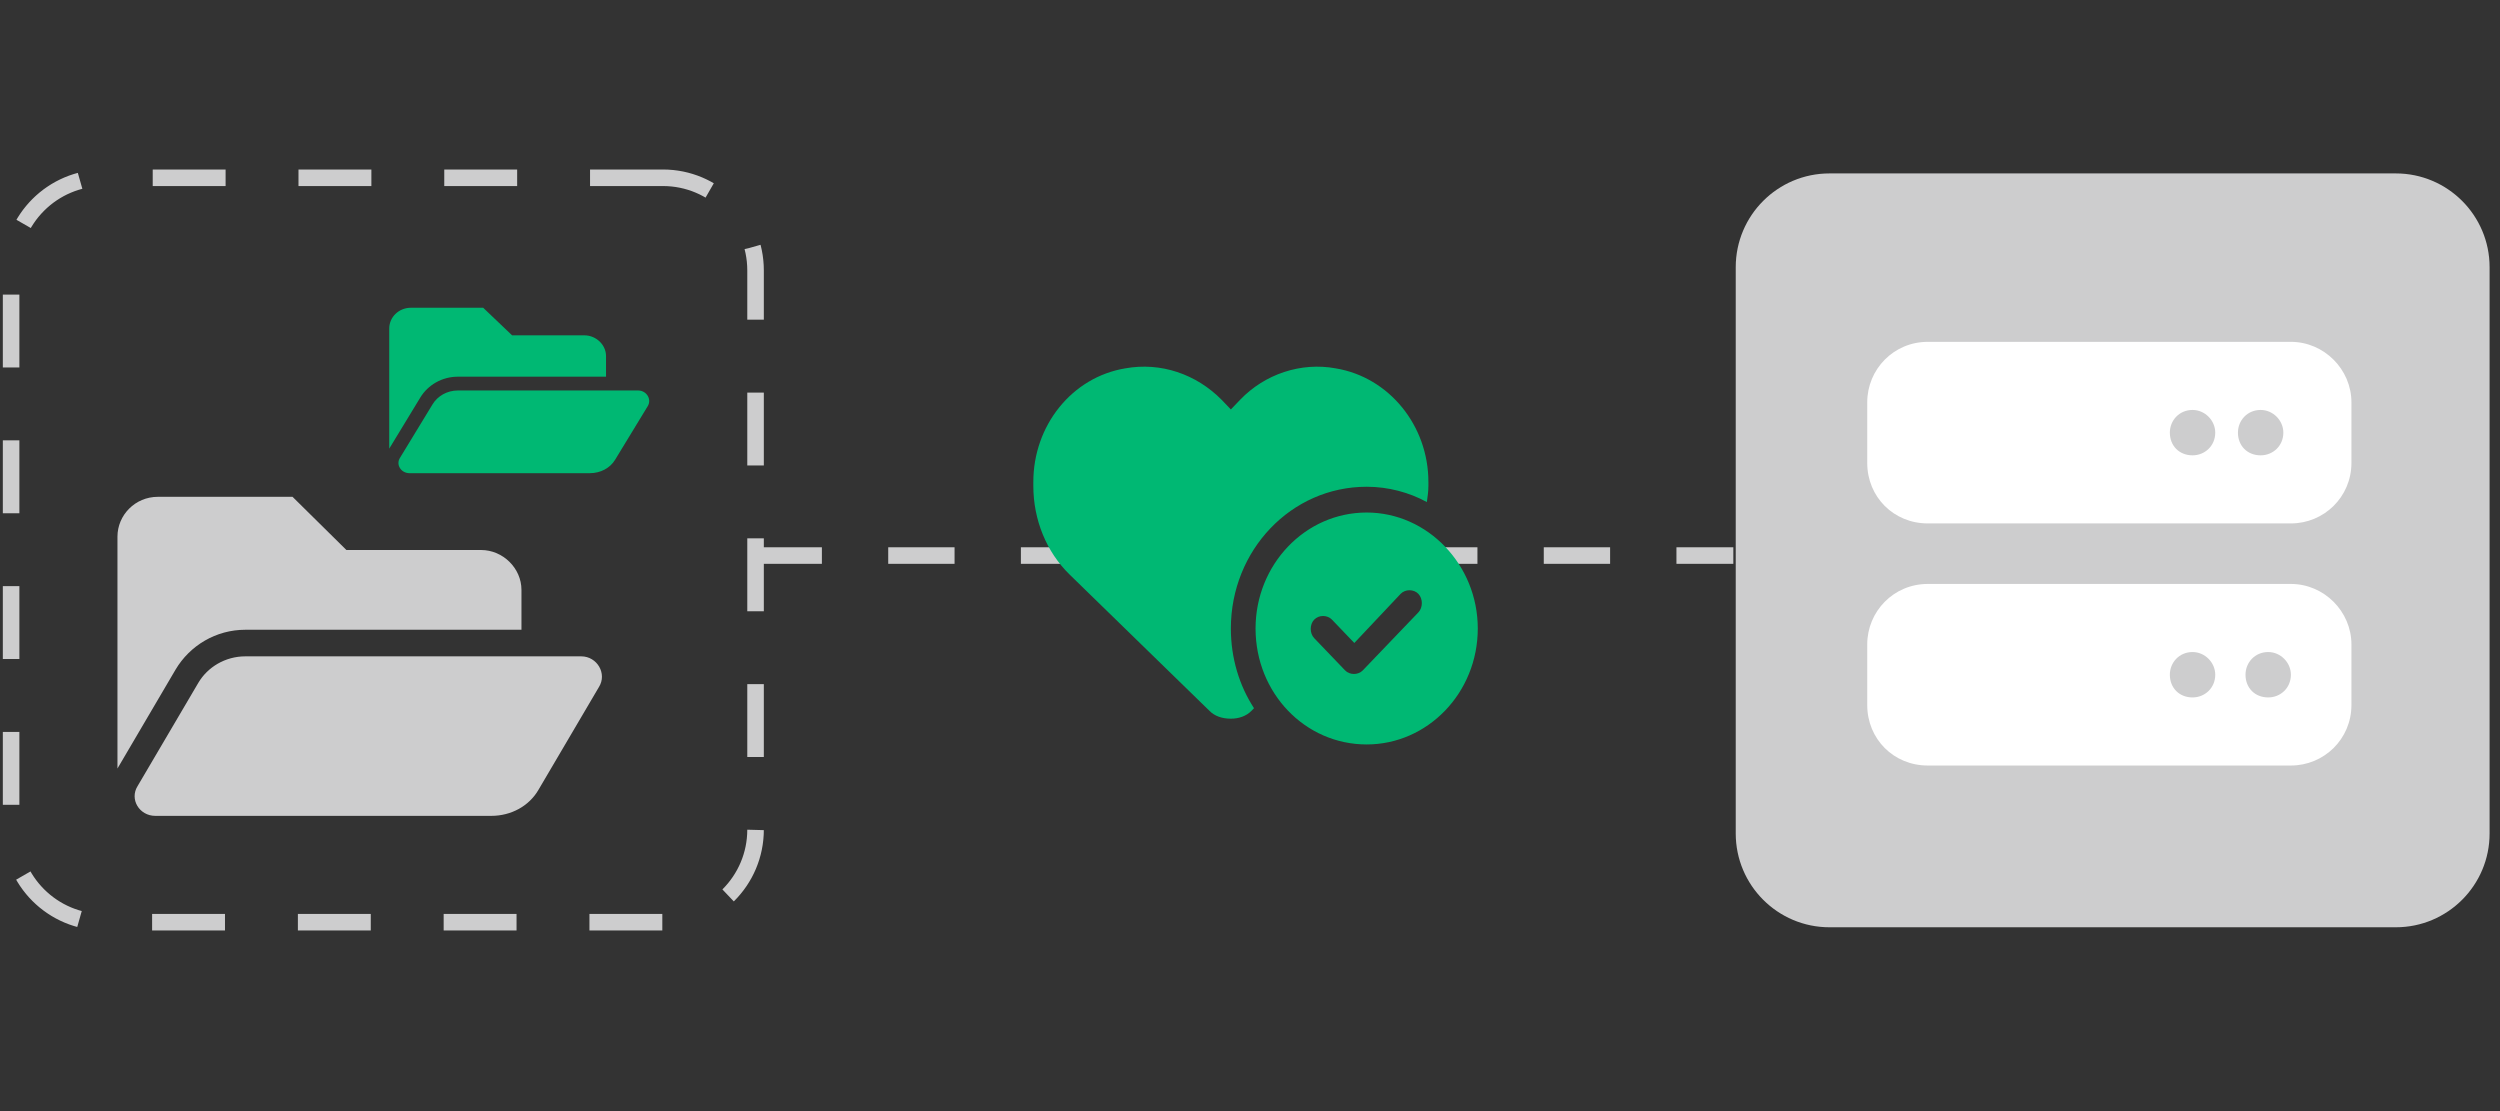 <?xml version="1.0" encoding="utf-8"?>
<svg xmlns="http://www.w3.org/2000/svg" width="225" height="100" viewBox="0 0 225 100" fill="none">
<rect x="0" y="0" width="225" height="100" fill="#333333" stroke="none"/>
<path d="M59.664 16H9.336C4.732 16 1 19.732 1 24.336V74.664C1 79.268 4.732 83 9.336 83H59.664C64.268 83 68 79.268 68 74.664V24.336C68 19.732 64.268 16 59.664 16Z" stroke="#CDCDCE" stroke-width="1.489" stroke-dasharray="6.56 6.56"/>
<path d="M53.901 61.838L48.447 71.11C47.614 72.531 46.023 73.428 44.205 73.428H13.98C12.541 73.428 11.632 71.933 12.389 70.737L17.843 61.464C18.677 60.044 20.267 59.071 22.085 59.071H52.31C53.749 59.071 54.659 60.642 53.901 61.838ZM22.085 56.678C19.434 56.678 17.086 58.099 15.798 60.268L10.571 69.166V48.303C10.571 46.359 12.162 44.714 14.207 44.714H26.328L31.176 49.5H43.296C45.265 49.5 46.932 51.145 46.932 53.089V56.678H22.085Z" fill="#CDCDCE"/>
<path d="M58.282 36.577L55.355 41.385C54.908 42.122 54.055 42.587 53.079 42.587H36.861C36.089 42.587 35.601 41.812 36.007 41.191L38.934 36.383C39.381 35.647 40.235 35.143 41.21 35.143H57.428C58.201 35.143 58.688 35.957 58.282 36.577ZM41.21 33.902C39.787 33.902 38.527 34.639 37.836 35.763L35.032 40.377V29.559C35.032 28.551 35.885 27.698 36.983 27.698H43.486L46.088 30.18H52.591C53.648 30.18 54.542 31.033 54.542 32.041V33.902H41.21Z" fill="#00B873"/>
<path d="M68 50L98 50" stroke="#CDCDCE" stroke-width="1.49" stroke-dasharray="5.97 5.97"/>
<path d="M127 50H156" stroke="#CDCDCE" stroke-width="1.49" stroke-dasharray="5.97 5.97"/>
<path d="M96.264 51.708C94.181 49.678 93 46.779 93 43.735V43.373C93 38.299 96.472 33.951 101.264 33.154C104.458 32.574 107.653 33.661 109.944 35.98L110.778 36.85L111.611 35.98C113.833 33.661 117.097 32.574 120.222 33.154C125.014 33.951 128.556 38.299 128.556 43.373V43.735C128.556 44.242 128.486 44.677 128.417 45.185C126.819 44.315 124.944 43.808 123 43.808C116.194 43.808 110.778 49.533 110.778 56.563C110.778 59.245 111.542 61.709 112.861 63.739L112.653 63.956C112.167 64.463 111.472 64.681 110.778 64.681C110.014 64.681 109.319 64.463 108.833 63.956L96.264 51.708ZM133 56.563C133 62.361 128.486 67 123 67C117.444 67 113 62.361 113 56.563C113 50.838 117.444 46.127 123 46.127C128.486 46.127 133 50.838 133 56.563ZM127.653 53.447C127.236 53.012 126.472 53.012 126.056 53.447L121.889 57.868L119.875 55.766C119.458 55.331 118.694 55.331 118.278 55.766C117.861 56.201 117.861 56.998 118.278 57.433L121.056 60.332C121.472 60.767 122.236 60.767 122.653 60.332L127.653 55.114C128.069 54.679 128.069 53.882 127.653 53.447Z" fill="#00B873"/>
<path d="M215.622 15.608H164.657C159.996 15.608 156.216 19.387 156.216 24.049V75.014C156.216 79.676 159.996 83.455 164.657 83.455H215.622C220.284 83.455 224.063 79.676 224.063 75.014V24.049C224.063 19.387 220.284 15.608 215.622 15.608Z" fill="#CDCDCE"/>
<path d="M173.498 30.766H206.181C209.16 30.766 211.629 33.235 211.629 36.214V41.661C211.629 44.725 209.16 47.108 206.181 47.108H173.498C170.434 47.108 168.051 44.725 168.051 41.661V36.214C168.051 33.235 170.434 30.766 173.498 30.766ZM197.33 36.895C196.138 36.895 195.287 37.831 195.287 38.937C195.287 40.129 196.138 40.98 197.33 40.98C198.436 40.98 199.372 40.129 199.372 38.937C199.372 37.831 198.436 36.895 197.33 36.895ZM201.415 38.937C201.415 40.129 202.266 40.98 203.458 40.98C204.564 40.98 205.501 40.129 205.501 38.937C205.501 37.831 204.564 36.895 203.458 36.895C202.266 36.895 201.415 37.831 201.415 38.937ZM173.498 52.555H206.181C209.16 52.555 211.629 55.024 211.629 58.002V63.45C211.629 66.514 209.16 68.897 206.181 68.897H173.498C170.434 68.897 168.051 66.514 168.051 63.45V58.002C168.051 55.024 170.434 52.555 173.498 52.555ZM197.33 58.683C196.138 58.683 195.287 59.62 195.287 60.726C195.287 61.918 196.138 62.769 197.33 62.769C198.436 62.769 199.372 61.918 199.372 60.726C199.372 59.62 198.436 58.683 197.33 58.683ZM202.096 60.726C202.096 61.918 202.947 62.769 204.139 62.769C205.245 62.769 206.181 61.918 206.181 60.726C206.181 59.62 205.245 58.683 204.139 58.683C202.947 58.683 202.096 59.62 202.096 60.726Z" fill="white"/>
</svg>